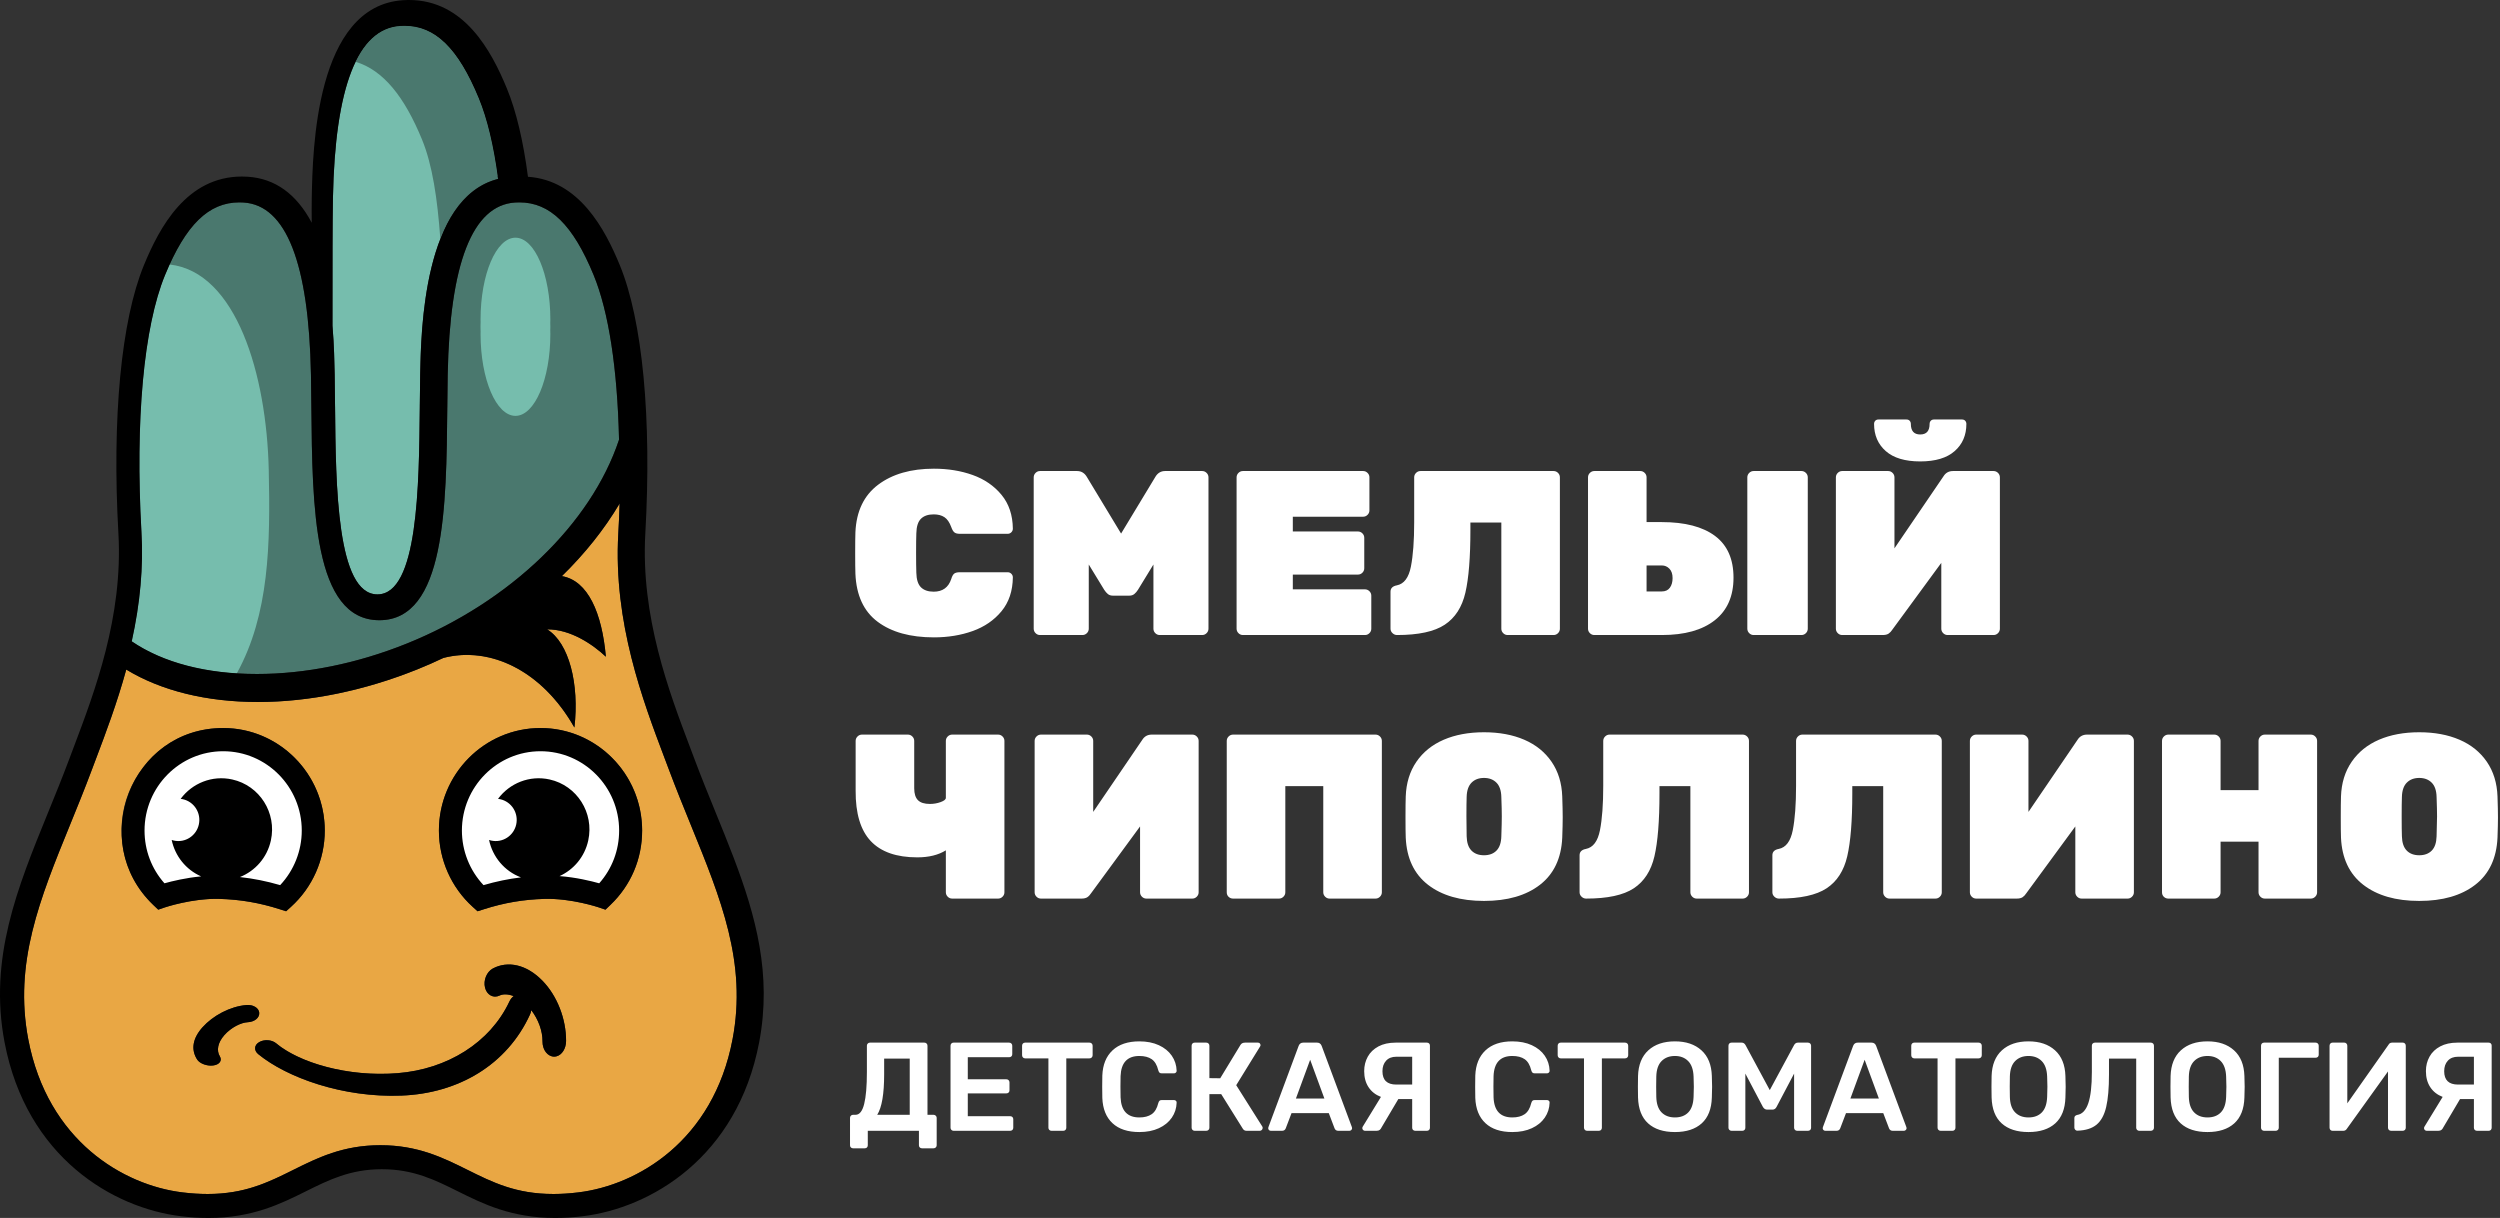 <svg width="156" height="76" viewBox="0 0 156 76" fill="none" xmlns="http://www.w3.org/2000/svg">
<rect x="0" y="0" width="156" height="76" fill="#333333" stroke="none"/>
<path d="M37.806 40.977L37.806 40.979C37.001 40.218 35.599 39.259 34.141 39.272C35.512 40.112 36.157 42.683 35.843 45.396L35.842 45.394L35.841 45.396C34.168 42.442 31.65 40.889 29.186 40.868C29.14 40.867 29.094 40.868 29.048 40.868L29.047 40.868C29.001 40.869 28.955 40.87 28.909 40.872H28.908C28.862 40.874 28.816 40.876 28.77 40.879L28.768 40.879C28.723 40.882 28.677 40.885 28.631 40.889C28.308 40.917 27.986 40.972 27.669 41.054C27.136 41.308 26.593 41.547 26.042 41.769C23.46 42.809 20.794 43.467 18.223 43.704L18.07 43.718L18.069 43.718L17.916 43.731L17.915 43.731L17.763 43.742L17.761 43.742L17.609 43.753H17.608L17.456 43.763L17.454 43.763C17.404 43.766 17.354 43.769 17.303 43.772L17.302 43.772L17.151 43.779H17.149L16.998 43.786L16.997 43.786L16.846 43.791H16.845L16.695 43.796L16.693 43.796L16.543 43.8L16.541 43.8L16.392 43.802L16.39 43.802L16.241 43.804L16.24 43.804L16.091 43.804L16.089 43.804C12.894 43.804 10.058 43.105 7.878 41.781C7.307 43.866 6.59 45.76 6.012 47.288L5.733 48.028C5.287 49.222 4.82 50.367 4.369 51.474C2.484 56.097 0.857 60.089 1.764 64.85C2.972 71.193 7.707 73.962 11.394 74.406C11.934 74.472 12.457 74.505 12.947 74.505L13.054 74.504L13.056 74.504L13.162 74.502L13.163 74.502C13.198 74.502 13.233 74.501 13.268 74.5L13.27 74.5L13.373 74.496L13.374 74.496L13.477 74.492L13.478 74.492L13.579 74.486H13.581L13.681 74.479L13.682 74.479L13.781 74.472L13.783 74.472L13.881 74.463C15.691 74.299 16.961 73.667 18.294 73.004C19.605 72.352 20.954 71.681 22.794 71.505C22.826 71.502 22.86 71.499 22.893 71.496L22.895 71.496L22.995 71.488L22.996 71.488L23.098 71.481L23.099 71.481L23.201 71.475L23.203 71.475L23.306 71.47L23.308 71.47L23.412 71.466L23.414 71.466C23.448 71.465 23.484 71.464 23.519 71.463L23.521 71.463C23.556 71.462 23.591 71.462 23.627 71.462H23.629L23.736 71.461L23.738 71.461C26.078 71.461 27.655 72.245 29.179 73.003C30.735 73.776 32.198 74.505 34.528 74.505H34.55H34.572L34.574 74.505L34.595 74.504L34.597 74.504L34.618 74.504L34.62 74.504L34.642 74.504L34.643 74.504L34.665 74.504L34.666 74.504L34.688 74.504H34.69L34.711 74.503H34.713L34.735 74.503L34.736 74.503L34.758 74.502L34.76 74.502L34.782 74.502H34.783L34.805 74.501H34.807L34.829 74.501L34.83 74.501L34.852 74.5L34.854 74.5L34.876 74.499H34.878L34.9 74.499L34.901 74.499L34.923 74.498L34.925 74.498L34.947 74.497L34.949 74.497L34.971 74.496L34.973 74.496L34.995 74.495L34.996 74.495L35.019 74.494L35.02 74.494L35.043 74.493L35.044 74.493L35.067 74.492L35.068 74.492L35.091 74.491L35.092 74.491L35.115 74.49H35.116L35.139 74.489L35.14 74.488L35.163 74.487L35.165 74.487L35.187 74.486L35.189 74.486L35.211 74.484H35.213L35.236 74.483L35.237 74.483L35.26 74.482H35.261L35.284 74.48L35.286 74.48L35.309 74.478L35.31 74.478L35.333 74.477L35.335 74.477L35.358 74.475L35.359 74.475L35.382 74.474L35.384 74.473L35.407 74.472H35.408L35.431 74.47L35.432 74.47L35.456 74.468L35.457 74.468L35.48 74.466L35.482 74.466L35.505 74.464H35.506L35.529 74.462L35.531 74.462L35.554 74.46L35.556 74.46L35.579 74.458L35.581 74.458L35.604 74.456L35.605 74.456L35.629 74.454H35.63L35.653 74.452C35.794 74.439 35.937 74.423 36.08 74.406C39.768 73.962 44.503 71.193 45.71 64.851C46.618 60.088 44.99 56.096 43.105 51.474C42.652 50.362 42.186 49.218 41.741 48.028L41.461 47.287C40.113 43.721 38.267 38.838 38.58 33.317C38.615 32.704 38.642 32.081 38.664 31.42C37.709 33.031 36.489 34.556 35.06 35.95C36.691 36.23 37.562 38.244 37.807 40.979L37.806 40.977ZM36.708 52.444C36.484 53.468 35.796 54.268 34.916 54.668L34.964 54.672L35.012 54.676L35.06 54.68L35.108 54.685L35.156 54.69L35.203 54.694L35.251 54.699L35.298 54.704L35.344 54.71L35.391 54.715L35.437 54.721L35.483 54.727L35.529 54.733L35.575 54.739L35.62 54.745L35.666 54.751L35.71 54.758L35.755 54.764L35.799 54.771L35.843 54.778L35.887 54.785L35.93 54.792L35.973 54.799L36.016 54.807L36.059 54.814L36.101 54.822L36.142 54.829L36.184 54.837L36.225 54.844L36.266 54.852L36.306 54.86L36.346 54.868L36.386 54.876L36.425 54.884L36.464 54.892L36.502 54.9L36.54 54.908L36.578 54.916L36.615 54.924L36.652 54.932L36.688 54.94L36.724 54.948L36.759 54.957L36.794 54.965L36.829 54.973L36.863 54.981L36.897 54.989L36.93 54.997L36.963 55.005L36.995 55.013L37.026 55.021L37.058 55.029L37.088 55.037L37.119 55.044L37.148 55.052L37.177 55.06L37.206 55.067L37.234 55.075L37.262 55.082L37.289 55.09L37.315 55.097L37.341 55.104L37.366 55.111L37.391 55.118C38.196 54.211 38.634 53.057 38.634 51.825C38.634 49.779 37.396 48.018 35.636 47.266C35.6 47.251 35.563 47.235 35.526 47.221C35.489 47.206 35.452 47.191 35.414 47.177C35.377 47.163 35.339 47.15 35.301 47.137C35.263 47.124 35.224 47.111 35.186 47.099C35.148 47.088 35.109 47.076 35.071 47.065C35.032 47.054 34.993 47.043 34.954 47.033C34.915 47.023 34.875 47.013 34.836 47.004C34.796 46.995 34.756 46.986 34.716 46.977C34.677 46.969 34.636 46.962 34.596 46.954C34.556 46.947 34.516 46.94 34.475 46.934C34.435 46.928 34.394 46.922 34.353 46.916C34.312 46.911 34.271 46.907 34.23 46.902C34.189 46.898 34.147 46.894 34.106 46.891C34.065 46.888 34.023 46.885 33.981 46.883C33.94 46.881 33.897 46.879 33.855 46.878C33.814 46.877 33.771 46.877 33.729 46.877C31.024 46.877 28.823 49.096 28.823 51.825C28.823 53.095 29.31 54.316 30.171 55.231C30.954 55.003 31.722 54.844 32.508 54.748L32.461 54.73L32.413 54.71C31.43 54.305 30.73 53.431 30.517 52.413L30.519 52.414L30.521 52.415L30.523 52.415L30.525 52.416L30.527 52.417L30.529 52.418L30.531 52.418L30.533 52.419L30.535 52.419L30.538 52.42L30.54 52.421L30.542 52.421L30.544 52.422L30.546 52.423L30.548 52.423L30.55 52.424L30.552 52.425L30.554 52.425L30.556 52.426L30.558 52.426L30.56 52.427L30.562 52.428L30.564 52.428L30.567 52.429L30.569 52.429L30.571 52.43L30.573 52.431L30.575 52.431L30.577 52.432L30.579 52.432L30.581 52.433L30.583 52.434L30.585 52.434L30.587 52.435L30.59 52.435L30.591 52.436L30.594 52.437L30.596 52.437L30.598 52.438L30.6 52.438L30.602 52.439L30.604 52.439L30.606 52.44L30.608 52.44L30.61 52.441L30.613 52.441L30.615 52.442L30.617 52.443L30.619 52.443L30.621 52.444L30.623 52.444L30.625 52.445L30.628 52.445L30.63 52.446L30.632 52.446L30.634 52.447L30.636 52.447L30.638 52.448L30.64 52.448L30.642 52.449L30.645 52.449L30.647 52.45L30.649 52.45L30.651 52.451L30.684 52.458L30.717 52.464L30.75 52.469L30.783 52.473L30.816 52.476L30.849 52.479L30.882 52.481L30.915 52.482L30.947 52.482C31.543 52.476 32.078 52.057 32.212 51.445C32.351 50.81 32.012 50.182 31.436 49.941L31.406 49.929L31.375 49.917L31.344 49.906L31.312 49.896L31.28 49.887L31.248 49.878L31.215 49.87L31.213 49.87L31.211 49.87L31.209 49.869L31.206 49.869L31.204 49.868L31.202 49.868L31.2 49.867L31.197 49.867L31.195 49.867L31.193 49.866L31.191 49.866L31.189 49.865L31.187 49.865L31.184 49.864L31.182 49.864L31.18 49.864L31.178 49.863L31.176 49.863L31.174 49.862L31.172 49.862L31.169 49.862L31.167 49.861L31.165 49.861L31.163 49.86L31.161 49.86L31.159 49.86L31.157 49.859L31.154 49.859L31.152 49.858L31.15 49.858L31.148 49.858L31.146 49.857L31.144 49.857L31.142 49.857L31.139 49.856L31.137 49.856L31.135 49.856L31.133 49.855L31.131 49.855L31.129 49.855L31.127 49.854L31.124 49.854L31.122 49.854L31.12 49.853L31.118 49.853L31.116 49.853L31.114 49.852L31.112 49.852L31.11 49.852L31.107 49.852L31.105 49.851L31.103 49.851L31.101 49.851L31.099 49.85L31.097 49.85L31.095 49.85L31.092 49.849L31.09 49.849L31.088 49.849L31.086 49.849L31.084 49.849L31.082 49.848L31.08 49.848L31.077 49.848C31.664 49.056 32.594 48.569 33.596 48.563C33.615 48.563 33.634 48.563 33.653 48.563L33.711 48.565L33.769 48.567C33.789 48.568 33.808 48.569 33.828 48.571L33.886 48.575C33.905 48.577 33.925 48.579 33.944 48.581C33.964 48.583 33.984 48.585 34.003 48.588L34.062 48.596L34.12 48.605C34.14 48.608 34.16 48.611 34.179 48.615L34.238 48.626C34.257 48.63 34.277 48.634 34.297 48.639C34.323 48.645 34.35 48.651 34.376 48.657C34.402 48.664 34.429 48.671 34.455 48.678C34.481 48.685 34.507 48.693 34.532 48.701C34.558 48.709 34.584 48.717 34.609 48.725C34.634 48.733 34.66 48.742 34.685 48.751C34.71 48.76 34.735 48.77 34.759 48.779C34.784 48.789 34.809 48.799 34.833 48.809C36.223 49.391 37.043 50.91 36.708 52.444ZM16.904 52.444C16.668 53.522 15.918 54.351 14.972 54.728L15.011 54.733L15.051 54.737L15.09 54.742L15.13 54.746L15.169 54.751L15.209 54.756L15.249 54.761L15.288 54.766L15.328 54.772L15.367 54.777L15.406 54.782L15.446 54.788L15.485 54.794L15.524 54.8L15.564 54.805L15.603 54.812L15.642 54.818L15.681 54.824L15.721 54.83L15.76 54.837L15.799 54.843L15.838 54.85L15.878 54.857L15.917 54.864L15.956 54.871L15.995 54.878L16.034 54.885L16.073 54.892L16.112 54.9L16.151 54.907L16.19 54.915L16.229 54.923L16.268 54.931L16.308 54.939L16.346 54.947L16.386 54.955L16.425 54.963L16.464 54.972L16.503 54.98L16.542 54.989L16.581 54.998L16.62 55.007L16.659 55.016L16.698 55.025L16.737 55.034L16.776 55.044L16.815 55.053L16.854 55.062L16.893 55.072L16.933 55.082L16.972 55.092L17.011 55.102L17.05 55.112L17.089 55.122L17.128 55.133L17.168 55.143L17.207 55.154L17.246 55.165L17.286 55.175L17.325 55.187L17.364 55.198L17.404 55.209L17.443 55.22L17.482 55.232C18.343 54.316 18.83 53.095 18.83 51.825C18.83 49.779 17.592 48.018 15.832 47.266C15.796 47.251 15.759 47.235 15.722 47.221C15.685 47.206 15.647 47.191 15.61 47.178C15.572 47.164 15.534 47.15 15.496 47.137C15.459 47.124 15.42 47.111 15.382 47.099C15.344 47.088 15.305 47.076 15.266 47.065C15.228 47.054 15.188 47.043 15.149 47.033C15.111 47.023 15.071 47.013 15.031 47.004C14.992 46.995 14.952 46.986 14.912 46.977C14.873 46.969 14.832 46.962 14.792 46.954C14.752 46.947 14.711 46.94 14.671 46.934C14.631 46.928 14.59 46.922 14.549 46.917C14.508 46.911 14.467 46.907 14.426 46.902C14.385 46.898 14.343 46.894 14.302 46.891C14.26 46.888 14.219 46.885 14.177 46.883C14.135 46.881 14.093 46.879 14.051 46.878C14.009 46.877 13.967 46.877 13.925 46.877C11.22 46.877 9.019 49.096 9.019 51.825C9.019 53.057 9.458 54.211 10.263 55.118C10.751 54.98 11.595 54.776 12.551 54.686C11.598 54.27 10.921 53.411 10.713 52.413L10.715 52.414L10.717 52.415L10.719 52.415L10.721 52.416L10.723 52.417L10.725 52.418L10.727 52.418L10.729 52.419L10.731 52.419L10.733 52.42L10.735 52.421L10.737 52.422L10.739 52.422L10.742 52.423L10.744 52.423L10.746 52.424L10.748 52.425L10.75 52.425L10.752 52.426L10.754 52.426L10.756 52.427L10.758 52.428L10.76 52.428L10.762 52.429L10.764 52.429L10.767 52.43L10.769 52.431L10.771 52.431L10.773 52.432L10.775 52.432L10.777 52.433L10.779 52.434L10.781 52.434L10.783 52.435L10.785 52.435L10.787 52.436L10.79 52.437L10.792 52.437L10.794 52.438L10.796 52.438L10.798 52.439L10.8 52.439L10.802 52.44L10.804 52.44L10.806 52.441L10.808 52.441L10.811 52.442L10.813 52.443L10.815 52.443L10.817 52.444L10.819 52.444L10.821 52.445L10.823 52.445L10.825 52.446L10.828 52.446L10.83 52.447L10.832 52.447L10.834 52.448L10.836 52.448L10.838 52.449L10.84 52.449L10.843 52.45L10.845 52.45L10.847 52.451L10.88 52.458L10.913 52.464L10.946 52.469L10.979 52.473L11.012 52.476L11.045 52.479L11.078 52.481L11.11 52.482L11.143 52.482C11.739 52.476 12.274 52.057 12.408 51.445C12.546 50.81 12.207 50.182 11.632 49.941L11.602 49.929L11.571 49.917L11.54 49.906L11.508 49.896L11.476 49.887L11.444 49.878L11.411 49.871L11.409 49.87L11.406 49.87L11.404 49.869L11.402 49.869L11.4 49.868L11.398 49.868L11.396 49.867L11.393 49.867L11.391 49.866L11.389 49.866L11.387 49.865L11.385 49.865L11.383 49.865L11.38 49.864L11.378 49.864L11.376 49.863L11.374 49.863L11.372 49.863L11.37 49.862L11.367 49.862L11.366 49.861L11.363 49.861L11.361 49.861L11.359 49.86L11.357 49.86L11.355 49.859L11.353 49.859L11.351 49.859L11.348 49.858L11.346 49.858L11.344 49.858L11.342 49.857L11.34 49.857L11.338 49.856L11.336 49.856L11.333 49.856L11.331 49.855L11.329 49.855L11.327 49.855L11.325 49.855L11.323 49.854L11.32 49.854L11.318 49.854L11.316 49.853L11.314 49.853L11.312 49.853L11.31 49.852L11.308 49.852L11.306 49.852L11.303 49.851L11.301 49.851L11.299 49.851L11.297 49.851L11.295 49.85L11.293 49.85L11.291 49.85L11.289 49.849L11.286 49.849L11.284 49.849L11.282 49.849L11.28 49.849L11.278 49.848L11.276 49.848L11.274 49.848C11.86 49.056 12.79 48.568 13.792 48.563C13.811 48.563 13.83 48.563 13.849 48.563L13.907 48.565L13.965 48.567C13.985 48.568 14.004 48.569 14.024 48.57L14.082 48.575C14.101 48.577 14.121 48.579 14.14 48.581C14.16 48.583 14.18 48.585 14.199 48.588L14.258 48.596L14.316 48.605C14.335 48.608 14.355 48.611 14.375 48.615L14.434 48.626C14.453 48.63 14.473 48.634 14.492 48.639C14.519 48.645 14.546 48.651 14.572 48.657C14.598 48.664 14.625 48.671 14.651 48.678C14.677 48.685 14.703 48.693 14.728 48.7C14.754 48.708 14.78 48.716 14.805 48.725C14.83 48.733 14.856 48.742 14.881 48.751C14.906 48.76 14.931 48.77 14.955 48.779C14.98 48.789 15.005 48.799 15.029 48.809C16.419 49.391 17.239 50.91 16.904 52.444ZM17.853 56.863L17.462 56.738L17.402 56.719L17.343 56.7L17.284 56.682L17.225 56.664L17.166 56.647L17.107 56.629L17.048 56.612L16.989 56.595L16.931 56.579L16.872 56.562L16.814 56.546L16.755 56.531L16.697 56.515L16.638 56.5L16.58 56.486L16.521 56.471L16.463 56.457L16.405 56.443L16.346 56.429L16.288 56.416L16.23 56.402L16.171 56.389L16.113 56.377L16.055 56.365L15.997 56.353L15.938 56.341L15.88 56.329L15.822 56.318L15.763 56.307L15.705 56.297L15.647 56.286L15.588 56.276L15.53 56.266L15.471 56.257L15.413 56.247L15.354 56.238L15.295 56.229L15.237 56.221L15.178 56.213L15.119 56.205L15.06 56.197L15.001 56.19L14.942 56.182L14.883 56.175L14.824 56.169L14.764 56.162L14.705 56.156L14.646 56.15L14.586 56.145L14.526 56.139L14.466 56.134L14.407 56.129L14.347 56.125L14.286 56.12L14.226 56.116L14.166 56.112L14.105 56.109L14.044 56.105L13.984 56.102L13.922 56.1L13.861 56.097L13.8 56.095L13.739 56.093L13.677 56.091L13.598 56.089L13.52 56.088C11.895 56.08 10.3 56.618 10.283 56.623L9.873 56.764L9.558 56.463L9.548 56.453C9.493 56.4 9.44 56.347 9.388 56.293L9.346 56.25C9.309 56.211 9.272 56.171 9.236 56.131C8.224 55.02 7.705 53.695 7.606 52.363C7.591 52.185 7.584 52.006 7.584 51.825C7.584 50.373 8.066 49.033 8.877 47.959C9.918 46.543 11.542 45.543 13.573 45.439L13.607 45.437C13.641 45.435 13.675 45.434 13.709 45.433C13.777 45.431 13.845 45.429 13.913 45.429L13.924 45.429C13.979 45.429 14.034 45.43 14.088 45.431C14.142 45.432 14.196 45.435 14.25 45.437C14.304 45.44 14.358 45.444 14.412 45.448C14.465 45.452 14.519 45.456 14.572 45.462C14.625 45.467 14.678 45.474 14.731 45.48C14.784 45.487 14.836 45.495 14.889 45.503C14.941 45.511 14.994 45.52 15.046 45.529C15.097 45.538 15.149 45.548 15.201 45.559C15.252 45.57 15.304 45.581 15.355 45.593C15.406 45.605 15.457 45.617 15.507 45.631C15.558 45.644 15.608 45.658 15.658 45.672C15.708 45.686 15.759 45.702 15.808 45.717C15.858 45.733 15.907 45.749 15.956 45.766C16.005 45.782 16.054 45.8 16.102 45.818C16.151 45.836 16.199 45.854 16.247 45.873C16.295 45.892 16.343 45.912 16.39 45.932C18.666 46.905 20.266 49.18 20.266 51.825C20.266 53.639 19.498 55.375 18.158 56.587L17.853 56.863ZM29.801 56.863L29.495 56.587C28.156 55.375 27.388 53.639 27.388 51.825C27.388 48.298 30.232 45.429 33.729 45.429C33.783 45.429 33.838 45.43 33.892 45.431C33.946 45.432 34.001 45.434 34.054 45.437C34.108 45.44 34.162 45.444 34.216 45.448C34.269 45.452 34.323 45.456 34.376 45.462C34.429 45.467 34.482 45.474 34.535 45.48C34.588 45.487 34.641 45.495 34.693 45.503C34.745 45.511 34.798 45.52 34.85 45.529C34.902 45.538 34.954 45.548 35.005 45.559C35.056 45.57 35.108 45.581 35.159 45.593C35.21 45.605 35.261 45.617 35.312 45.631C35.362 45.644 35.413 45.658 35.463 45.672C35.513 45.686 35.563 45.701 35.612 45.717C35.662 45.733 35.711 45.749 35.76 45.765C35.809 45.782 35.858 45.8 35.907 45.818C35.955 45.836 36.004 45.854 36.052 45.873C36.099 45.892 36.147 45.912 36.195 45.932C38.47 46.905 40.07 49.18 40.07 51.825C40.07 53.596 39.369 55.243 38.095 56.463L37.781 56.764L37.37 56.623L37.368 56.623L37.363 56.621L37.357 56.619L37.347 56.616L37.336 56.612L37.322 56.608L37.306 56.603L37.288 56.597L37.267 56.59L37.245 56.584L37.221 56.576L37.194 56.568L37.166 56.56L37.135 56.551L37.102 56.541L37.068 56.531L37.032 56.521L36.994 56.51L36.954 56.499L36.913 56.488L36.87 56.476L36.825 56.465L36.779 56.452L36.73 56.44L36.681 56.428L36.63 56.415L36.578 56.402L36.524 56.389L36.469 56.376L36.412 56.364L36.354 56.35L36.295 56.337L36.235 56.325L36.173 56.312L36.111 56.299L36.047 56.286L35.982 56.274L35.916 56.261L35.85 56.249L35.782 56.237L35.713 56.226L35.644 56.214L35.574 56.203L35.503 56.193L35.431 56.182L35.358 56.172L35.285 56.163L35.211 56.154L35.137 56.145L35.062 56.137L34.986 56.129L34.91 56.122L34.834 56.116L34.757 56.11L34.68 56.105L34.603 56.1L34.525 56.096L34.447 56.093L34.369 56.091L34.291 56.089L34.212 56.088C34.134 56.088 34.055 56.089 33.977 56.091C32.66 56.127 31.458 56.333 30.192 56.738L29.801 56.863ZM34.728 65.914C34.681 65.927 34.631 65.933 34.581 65.933L34.562 65.933L34.543 65.932L34.524 65.931L34.506 65.928L34.487 65.926L34.469 65.922L34.451 65.918L34.432 65.914L34.415 65.909L34.397 65.903L34.379 65.897L34.362 65.891C34.063 65.771 33.848 65.413 33.853 64.989C33.86 64.341 33.596 63.613 33.152 63.036C33.137 63.131 33.109 63.224 33.068 63.313C31.635 66.439 28.613 68.23 25.049 68.365C24.877 68.371 24.705 68.375 24.534 68.375C24.477 68.375 24.42 68.375 24.363 68.375C24.307 68.374 24.249 68.374 24.193 68.373C24.136 68.371 24.079 68.37 24.023 68.368C23.966 68.366 23.91 68.364 23.853 68.362C23.797 68.359 23.741 68.357 23.684 68.354C23.628 68.351 23.572 68.347 23.516 68.344C23.46 68.34 23.404 68.336 23.348 68.332C23.292 68.328 23.236 68.323 23.181 68.318C23.125 68.314 23.069 68.308 23.014 68.303C22.959 68.297 22.903 68.292 22.848 68.286C22.793 68.28 22.738 68.274 22.683 68.267C22.628 68.261 22.573 68.254 22.518 68.247C22.464 68.24 22.409 68.232 22.355 68.225C22.3 68.217 22.246 68.209 22.192 68.201C22.138 68.193 22.084 68.184 22.03 68.175C21.976 68.167 21.922 68.158 21.869 68.149C21.816 68.139 21.762 68.13 21.709 68.12C21.656 68.11 21.602 68.1 21.549 68.09C21.497 68.08 21.444 68.069 21.391 68.059C21.339 68.048 21.286 68.037 21.234 68.026C21.182 68.015 21.13 68.003 21.078 67.992C21.026 67.98 20.974 67.968 20.923 67.956C20.872 67.944 20.82 67.931 20.769 67.919C20.718 67.906 20.667 67.894 20.616 67.881C20.566 67.868 20.515 67.854 20.465 67.841C20.415 67.828 20.365 67.814 20.315 67.8C20.265 67.786 20.215 67.772 20.166 67.758C20.117 67.743 20.067 67.729 20.018 67.714C19.969 67.7 19.921 67.685 19.872 67.67C19.824 67.655 19.775 67.639 19.727 67.624C19.679 67.609 19.631 67.593 19.584 67.577C19.536 67.561 19.489 67.545 19.442 67.529C19.395 67.513 19.348 67.496 19.301 67.48C19.255 67.463 19.208 67.446 19.162 67.43C19.116 67.413 19.07 67.395 19.025 67.378C18.979 67.361 18.934 67.344 18.889 67.326C18.844 67.308 18.799 67.291 18.755 67.273C18.71 67.255 18.666 67.237 18.622 67.219C17.612 66.8 16.751 66.299 16.111 65.776C15.831 65.54 15.858 65.214 16.172 65.028C16.31 64.947 16.48 64.907 16.65 64.908L16.668 64.909L16.687 64.909L16.705 64.91L16.723 64.911L16.741 64.913L16.76 64.915L16.778 64.917L16.796 64.919L16.814 64.922L16.832 64.925L16.85 64.928L16.868 64.932L16.885 64.936L16.903 64.94L16.921 64.945L16.938 64.95L16.955 64.955L16.972 64.961L16.989 64.967L17.006 64.973L17.023 64.979L17.039 64.986C17.116 65.019 17.187 65.061 17.248 65.114C17.666 65.465 18.228 65.793 18.892 66.075C18.927 66.089 18.962 66.104 18.997 66.118C19.033 66.133 19.069 66.147 19.105 66.162C19.141 66.176 19.177 66.19 19.214 66.204C19.25 66.218 19.288 66.232 19.325 66.246C19.362 66.259 19.399 66.273 19.437 66.286C19.474 66.3 19.513 66.313 19.551 66.326C19.589 66.339 19.627 66.352 19.666 66.365L19.783 66.403C19.822 66.415 19.861 66.428 19.901 66.44C19.94 66.452 19.98 66.464 20.02 66.476C20.061 66.488 20.101 66.5 20.141 66.511C20.182 66.522 20.223 66.534 20.264 66.545C20.305 66.556 20.346 66.567 20.387 66.578C20.428 66.589 20.47 66.6 20.512 66.61C20.554 66.621 20.596 66.631 20.638 66.641L20.765 66.671C20.807 66.681 20.851 66.69 20.893 66.7C20.936 66.709 20.98 66.718 21.023 66.727C21.066 66.736 21.11 66.745 21.154 66.753C21.197 66.762 21.241 66.77 21.285 66.779C21.329 66.787 21.373 66.795 21.418 66.803L21.551 66.826C21.596 66.833 21.641 66.84 21.686 66.847C21.731 66.854 21.776 66.861 21.821 66.867C21.866 66.874 21.912 66.88 21.957 66.886C22.003 66.892 22.049 66.898 22.095 66.904C22.14 66.91 22.186 66.915 22.232 66.921C22.278 66.926 22.325 66.931 22.371 66.936C22.417 66.94 22.464 66.945 22.51 66.949C22.557 66.954 22.604 66.958 22.651 66.962C22.697 66.965 22.744 66.969 22.791 66.972C22.838 66.976 22.886 66.979 22.933 66.982C22.98 66.985 23.027 66.987 23.075 66.99C23.122 66.992 23.17 66.995 23.217 66.996C23.265 66.999 23.313 67 23.36 67.001C23.408 67.003 23.456 67.004 23.504 67.005C23.551 67.006 23.6 67.007 23.648 67.007C23.695 67.008 23.744 67.008 23.792 67.007C24.129 67.007 24.47 66.993 24.811 66.965C27.897 66.721 30.581 65.071 31.788 62.491C31.854 62.352 31.946 62.239 32.051 62.158L32.035 62.151L32.019 62.145L32.003 62.139L31.986 62.134L31.97 62.128L31.954 62.123L31.938 62.118L31.922 62.113L31.906 62.108L31.89 62.103L31.874 62.099L31.858 62.095L31.843 62.091L31.827 62.087L31.812 62.083L31.796 62.08L31.781 62.077L31.766 62.074L31.75 62.071L31.735 62.068L31.72 62.066L31.705 62.063L31.691 62.061L31.676 62.059L31.661 62.057L31.647 62.056L31.632 62.054L31.618 62.053L31.604 62.052L31.589 62.051L31.575 62.05L31.561 62.05L31.547 62.049L31.534 62.049C31.397 62.048 31.276 62.074 31.18 62.12C31.082 62.168 30.983 62.189 30.888 62.188L30.871 62.187L30.853 62.186L30.836 62.185L30.818 62.183L30.801 62.18L30.784 62.177L30.767 62.173L30.75 62.169L30.733 62.164L30.716 62.159L30.7 62.153L30.684 62.147L30.668 62.141C30.48 62.06 30.329 61.88 30.266 61.631C30.149 61.175 30.368 60.642 30.752 60.434C31.056 60.272 31.387 60.188 31.729 60.185C31.745 60.185 31.762 60.184 31.778 60.185L31.827 60.186L31.876 60.188L31.925 60.192L31.975 60.196L32.025 60.202L32.074 60.208L32.124 60.216C32.141 60.219 32.157 60.222 32.174 60.225L32.224 60.235L32.274 60.246L32.324 60.258L32.374 60.271L32.424 60.286L32.474 60.301L32.524 60.318L32.574 60.336L32.624 60.354L32.674 60.374C33.074 60.538 33.471 60.809 33.84 61.188C34.769 62.135 35.329 63.582 35.324 64.957C35.322 65.432 35.066 65.826 34.728 65.914ZM13.155 66.494L13.139 66.494L13.122 66.493L13.106 66.492L13.09 66.491L13.073 66.49L13.057 66.489L13.041 66.487L13.024 66.486L13.008 66.484L12.992 66.481L12.976 66.479L12.96 66.476L12.944 66.474L12.928 66.471L12.912 66.467L12.896 66.464L12.88 66.46L12.864 66.457L12.848 66.453L12.833 66.449L12.817 66.444L12.802 66.44L12.786 66.436L12.771 66.431L12.756 66.426L12.741 66.421L12.726 66.415L12.711 66.41L12.697 66.404L12.682 66.398L12.668 66.392C12.511 66.326 12.379 66.232 12.308 66.122C11.902 65.503 12.016 64.798 12.633 64.106C13.287 63.378 14.344 62.805 15.37 62.714C15.403 62.711 15.436 62.709 15.469 62.71L15.488 62.71L15.507 62.711L15.526 62.712L15.545 62.713L15.564 62.715L15.582 62.717L15.601 62.719L15.619 62.722L15.637 62.724L15.655 62.728L15.673 62.731L15.69 62.736L15.707 62.74L15.725 62.744L15.742 62.749L15.758 62.754L15.775 62.76L15.791 62.766L15.807 62.771L15.822 62.778C16.026 62.861 16.165 63.016 16.178 63.203C16.199 63.51 15.878 63.77 15.45 63.788C15.05 63.807 14.418 64.108 13.989 64.603C13.593 65.061 13.493 65.547 13.722 65.923C13.879 66.182 13.689 66.439 13.301 66.486C13.253 66.492 13.204 66.494 13.155 66.494Z" fill="#E9A744"/>
<path d="M31.055 10.974C29.334 11.441 28.24 12.923 27.544 14.742C26.328 17.704 26.253 21.629 26.22 23.35C26.207 23.988 26.201 24.658 26.195 25.347L26.195 25.384C26.149 30.324 26.086 37.09 23.551 37.09C21.016 37.09 20.953 30.324 20.908 25.384L20.907 25.353C20.901 24.662 20.895 23.99 20.883 23.35C20.869 22.633 20.849 21.55 20.746 20.322C20.748 20.06 20.748 19.42 20.747 18.594C20.747 16.729 20.745 13.911 20.775 12.364C20.907 5.407 22.321 1.792 24.977 1.621C25.066 1.615 25.153 1.612 25.24 1.612C27.158 1.612 28.59 3.011 29.881 6.147C30.388 7.38 30.783 9.002 31.055 10.974Z" fill="#76BDAD"/>
<path d="M8.221 40.02C10.179 41.353 12.88 42.057 16.036 42.057C19.068 42.057 22.299 41.401 25.382 40.158C31.806 37.57 36.882 32.694 38.628 27.435C38.527 23.002 37.98 19.441 37.043 17.164C35.752 14.027 34.323 12.628 32.407 12.628C32.319 12.628 32.23 12.631 32.139 12.637C29.483 12.808 28.069 16.423 27.937 23.381C27.925 24.013 27.919 24.678 27.913 25.361L27.912 25.399C27.855 31.634 27.789 38.702 23.671 38.702C19.553 38.702 19.487 31.634 19.429 25.4L19.429 25.367C19.422 24.682 19.416 24.015 19.404 23.381C19.272 16.423 17.859 12.808 15.202 12.637C15.114 12.631 15.026 12.628 14.939 12.628C13.021 12.628 11.59 14.027 10.299 17.163C8.969 20.395 8.432 26.241 8.827 33.203C8.951 35.383 8.752 37.614 8.221 40.02ZM22.187 3.856C23.921 4.376 25.238 6.04 26.336 8.712C26.981 10.28 27.296 12.401 27.476 14.909C28.186 13.097 29.306 11.615 31.08 11.164C30.806 9.107 30.402 7.419 29.879 6.147C28.588 3.011 27.157 1.612 25.238 1.612H25.222H25.22H25.21H25.207L25.202 1.612H25.199H25.198H25.195L25.19 1.612H25.187L25.185 1.612H25.183L25.181 1.612H25.179L25.177 1.612H25.175H25.173H25.171L25.169 1.612H25.166L25.165 1.613H25.163L25.161 1.613H25.158L25.157 1.613H25.154H25.153L25.15 1.613L25.149 1.613H25.146L25.145 1.613H25.142L25.14 1.613L25.138 1.613L25.136 1.613L25.134 1.613L25.132 1.613H25.13L25.128 1.613L25.126 1.613H25.124L25.122 1.613L25.12 1.614H25.117L25.116 1.614L25.113 1.614L25.112 1.614L25.109 1.614L25.108 1.614L25.105 1.614L25.104 1.614L25.101 1.614L25.099 1.614H25.097L25.095 1.614L25.093 1.614L25.091 1.614L25.089 1.615L25.087 1.615L25.084 1.615L25.083 1.615H25.081L25.079 1.615L25.076 1.615L25.075 1.615L25.072 1.615L25.071 1.615L25.068 1.615L25.067 1.616L25.064 1.616L25.062 1.616L25.06 1.616H25.058L25.056 1.616H25.054L25.052 1.616L25.05 1.616L25.047 1.616L25.046 1.617H25.043L25.042 1.617L25.039 1.617H25.038L25.035 1.617L25.034 1.617L25.031 1.617L25.029 1.617L25.027 1.618L25.025 1.618L25.023 1.618L25.021 1.618L25.018 1.618L25.017 1.618L25.014 1.618L25.013 1.618L25.01 1.618L25.009 1.618L25.006 1.619L25.004 1.619L25.002 1.619L25 1.619L24.997 1.619H24.996L24.994 1.619L24.992 1.619L24.989 1.62L24.988 1.62L24.985 1.62H24.984L24.981 1.62L24.979 1.62L24.977 1.62L24.975 1.62C24.934 1.623 24.894 1.627 24.854 1.631L24.852 1.631C23.737 1.75 22.848 2.495 22.187 3.856Z" fill="#4A786E"/>
<path d="M19.548 51.825C19.548 53.502 18.826 55.01 17.679 56.048C16.394 55.637 15.139 55.407 13.697 55.367C11.863 55.317 10.053 55.938 10.053 55.938C8.974 54.905 8.301 53.444 8.301 51.825C8.301 48.693 10.819 46.153 13.925 46.153C17.03 46.153 19.548 48.693 19.548 51.825Z" fill="white"/>
<path d="M28.105 51.825C28.105 53.502 28.827 55.01 29.975 56.048C31.259 55.637 32.515 55.407 33.957 55.367C35.791 55.317 37.601 55.938 37.601 55.938C38.68 54.905 39.352 53.444 39.352 51.825C39.352 48.693 36.835 46.153 33.729 46.153C30.623 46.153 28.105 48.693 28.105 51.825Z" fill="white"/>
<path d="M34.342 19.934C34.342 22.753 33.367 25.037 32.165 25.037C30.962 25.037 29.987 22.753 29.987 19.934C29.987 17.116 30.962 14.832 32.165 14.832C33.367 14.832 34.342 17.116 34.342 19.934Z" fill="#76BDAD"/>
<path d="M34.342 20.847C34.342 23.665 33.367 25.95 32.165 25.95C30.962 25.95 29.987 23.665 29.987 20.847C29.987 18.029 30.962 15.744 32.165 15.744C33.367 15.744 34.342 18.029 34.342 20.847Z" fill="#76BDAD"/>
<path d="M10.584 16.505C14.752 16.97 16.639 23.391 16.77 29.328C16.872 33.961 16.808 38.34 14.776 42.018C12.16 41.854 9.913 41.172 8.221 40.02C8.752 37.614 8.951 35.384 8.827 33.203C8.432 26.241 8.969 20.395 10.299 17.164C10.393 16.935 10.488 16.715 10.584 16.505Z" fill="#76BDAD"/>
<path d="M44.669 50.731C44.224 49.639 43.764 48.51 43.328 47.345L43.046 46.598C41.75 43.169 39.974 38.472 40.268 33.295C40.676 26.099 40.095 19.994 38.676 16.546C37.744 14.281 36.137 11.253 32.945 11.03C32.65 8.778 32.209 6.927 31.633 5.529C30.657 3.157 28.962 0.004 25.526 0H25.474H25.458C25.357 0.001 25.255 0.005 25.152 0.012C19.682 0.365 19.51 9.372 19.454 12.333C19.445 12.827 19.448 13.327 19.451 13.856L19.451 13.899C18.502 12.103 17.161 11.138 15.462 11.028C15.338 11.02 15.215 11.016 15.095 11.016C11.654 11.016 9.957 14.172 8.981 16.546C7.561 19.994 6.981 26.099 7.389 33.295C7.683 38.474 5.906 43.17 4.609 46.6L4.329 47.345C3.889 48.522 3.427 49.653 2.981 50.747C1.082 55.406 -0.712 59.806 0.285 65.041C1.655 72.237 7.072 75.384 11.295 75.893C11.885 75.964 12.462 76 13.01 76C15.748 76 17.525 75.115 19.093 74.335C20.516 73.628 21.86 72.959 23.828 72.959C25.797 72.959 27.141 73.628 28.564 74.336C30.132 75.116 31.909 76 34.647 76C35.196 76 35.773 75.964 36.362 75.893C40.584 75.384 46.002 72.237 47.372 65.041C47.574 63.978 47.662 62.949 47.657 61.945C47.635 58.007 46.188 54.457 44.669 50.731ZM20.747 18.594C20.747 16.729 20.745 13.911 20.775 12.364C20.907 5.406 22.321 1.792 24.977 1.62C25.066 1.615 25.153 1.612 25.24 1.612C27.159 1.612 28.59 3.011 29.881 6.147C30.404 7.419 30.808 9.107 31.081 11.164C26.429 12.345 26.272 20.621 26.22 23.35C26.208 23.988 26.201 24.658 26.195 25.347L26.195 25.384C26.149 30.324 26.087 37.09 23.551 37.09C21.016 37.09 20.953 30.324 20.908 25.384L20.907 25.353C20.901 24.662 20.895 23.99 20.883 23.35C20.869 22.633 20.849 21.55 20.746 20.322C20.748 20.059 20.748 19.42 20.747 18.594ZM8.827 33.203C8.432 26.241 8.969 20.395 10.299 17.163C11.59 14.027 13.021 12.628 14.939 12.628C15.026 12.628 15.114 12.631 15.202 12.637C17.859 12.808 19.272 16.423 19.404 23.381C19.416 24.015 19.423 24.682 19.429 25.367L19.429 25.399C19.487 31.634 19.553 38.701 23.671 38.701C27.789 38.701 27.855 31.634 27.912 25.399L27.913 25.361C27.919 24.678 27.925 24.013 27.937 23.381C28.069 16.423 29.483 12.808 32.139 12.637C32.23 12.631 32.319 12.628 32.407 12.628C34.323 12.628 35.752 14.027 37.043 17.164C37.98 19.441 38.527 23.002 38.628 27.435C36.882 32.694 31.806 37.57 25.382 40.158C22.299 41.4 19.068 42.057 16.036 42.057C12.88 42.057 10.179 41.353 8.221 40.02C8.752 37.614 8.951 35.384 8.827 33.203ZM45.712 64.851C44.504 71.194 39.769 73.962 36.082 74.406C35.541 74.472 35.018 74.505 34.527 74.505C32.198 74.505 30.734 73.777 29.179 73.003C27.654 72.245 26.078 71.461 23.738 71.461C21.397 71.461 19.82 72.245 18.295 73.004C16.744 73.776 15.279 74.505 12.947 74.505C12.457 74.505 11.934 74.472 11.394 74.406C7.706 73.962 2.971 71.194 1.764 64.851C0.857 60.089 2.484 56.098 4.368 51.474C4.82 50.367 5.287 49.222 5.733 48.029L6.012 47.288C6.59 45.76 7.307 43.865 7.878 41.781C10.059 43.105 12.895 43.804 16.091 43.804C19.296 43.804 22.737 43.101 26.042 41.769C26.593 41.547 27.136 41.308 27.669 41.054C30.57 40.304 33.822 41.829 35.843 45.396C36.157 42.683 35.512 40.112 34.141 39.272C35.599 39.258 37.002 40.218 37.807 40.979C37.562 38.244 36.691 36.23 35.06 35.95C36.49 34.555 37.71 33.029 38.665 31.417C38.644 32.079 38.617 32.703 38.581 33.317C38.269 38.839 40.115 43.721 41.463 47.287L41.742 48.028C42.188 49.218 42.653 50.362 43.107 51.474C44.992 56.096 46.619 60.088 45.712 64.851Z" fill="black"/>
<path d="M33.728 45.429C30.232 45.429 27.387 48.298 27.387 51.825C27.387 53.639 28.155 55.375 29.495 56.587L29.801 56.863L30.191 56.738C31.457 56.333 32.66 56.127 33.976 56.091C35.651 56.044 37.353 56.618 37.369 56.623L37.78 56.764L38.095 56.463C39.368 55.243 40.069 53.596 40.069 51.825C40.069 48.298 37.225 45.429 33.728 45.429ZM37.391 55.118C36.87 54.972 35.95 54.747 34.916 54.669C35.796 54.268 36.484 53.468 36.707 52.444C37.083 50.721 36.004 49.018 34.297 48.639C33.042 48.36 31.799 48.873 31.077 49.848C31.123 49.853 31.168 49.86 31.214 49.871C31.921 50.028 32.367 50.733 32.212 51.445C32.056 52.158 31.357 52.608 30.651 52.451C30.605 52.441 30.56 52.428 30.517 52.413C30.736 53.464 31.475 54.361 32.508 54.748C31.721 54.844 30.954 55.003 30.171 55.232C29.31 54.316 28.823 53.095 28.823 51.825C28.823 49.096 31.023 46.877 33.728 46.877C36.433 46.877 38.634 49.096 38.634 51.825C38.634 53.057 38.195 54.211 37.391 55.118Z" fill="black"/>
<path d="M30.751 60.435C30.367 60.643 30.149 61.175 30.266 61.631C30.383 62.087 30.788 62.31 31.179 62.12C31.386 62.02 31.7 62.02 32.051 62.158C31.945 62.24 31.853 62.352 31.788 62.491C30.581 65.071 27.896 66.721 24.811 66.966C21.689 67.219 18.657 66.297 17.247 65.114C16.969 64.873 16.486 64.843 16.172 65.028C15.858 65.214 15.831 65.54 16.111 65.777C17.892 67.233 21.379 68.505 25.048 68.365C28.612 68.23 31.634 66.439 33.068 63.313C33.109 63.224 33.137 63.13 33.152 63.035C33.596 63.613 33.86 64.341 33.853 64.989C33.847 65.511 34.173 65.932 34.58 65.934C34.631 65.933 34.68 65.927 34.727 65.914C35.065 65.826 35.321 65.432 35.323 64.957C35.329 63.582 34.769 62.135 33.84 61.188C32.854 60.177 31.678 59.938 30.751 60.435Z" fill="black"/>
<path d="M17.461 56.738L17.852 56.863L18.158 56.587C19.497 55.375 20.266 53.639 20.266 51.825C20.266 48.298 17.421 45.429 13.924 45.429C8.169 45.429 5.455 52.532 9.558 56.463L9.873 56.763L10.283 56.623C10.3 56.618 11.999 56.045 13.677 56.091C14.993 56.127 16.195 56.333 17.461 56.738ZM10.262 55.118C9.458 54.211 9.019 53.057 9.019 51.825C9.019 49.096 11.219 46.877 13.924 46.877C16.629 46.877 18.83 49.096 18.83 51.825C18.83 53.095 18.343 54.316 17.482 55.232C16.641 54.986 15.819 54.821 14.971 54.728C15.918 54.351 16.668 53.522 16.903 52.444C17.279 50.721 16.2 49.018 14.493 48.639C13.238 48.36 11.995 48.873 11.273 49.848C11.319 49.853 11.364 49.86 11.41 49.871C12.117 50.028 12.563 50.733 12.408 51.445C12.252 52.158 11.553 52.608 10.847 52.451C10.801 52.441 10.756 52.428 10.713 52.413C10.921 53.411 11.598 54.27 12.551 54.686C11.595 54.776 10.751 54.981 10.262 55.118Z" fill="black"/>
<path d="M16.177 63.203C16.156 62.897 15.795 62.677 15.37 62.714C14.344 62.805 13.287 63.378 12.633 64.106C12.016 64.798 11.902 65.503 12.308 66.123C12.448 66.335 12.807 66.49 13.154 66.494C13.203 66.494 13.252 66.492 13.3 66.486C13.689 66.439 13.878 66.182 13.722 65.923C13.493 65.547 13.592 65.061 13.989 64.603C14.418 64.108 15.05 63.807 15.449 63.788C15.877 63.77 16.198 63.51 16.177 63.203Z" fill="black"/>
<path d="M59.416 56.072H62.281C62.388 56.072 62.481 56.033 62.559 55.955C62.637 55.877 62.676 55.785 62.676 55.678V46.233C62.676 46.126 62.637 46.034 62.559 45.956C62.481 45.878 62.388 45.839 62.281 45.839H59.416C59.308 45.839 59.216 45.878 59.138 45.956C59.06 46.034 59.021 46.126 59.021 46.233V49.786C59.021 49.884 58.913 49.971 58.699 50.049C58.485 50.127 58.261 50.166 58.027 50.166C57.685 50.166 57.437 50.088 57.281 49.932C57.125 49.776 57.047 49.528 57.047 49.187V46.233C57.047 46.126 57.008 46.034 56.93 45.956C56.852 45.878 56.76 45.839 56.652 45.839H53.787C53.68 45.839 53.587 45.878 53.509 45.956C53.431 46.034 53.392 46.126 53.392 46.233V49.333C53.383 50.756 53.697 51.806 54.335 52.483C54.974 53.161 55.941 53.499 57.237 53.499C57.958 53.499 58.553 53.353 59.021 53.061V55.678C59.021 55.785 59.06 55.877 59.138 55.955C59.216 56.033 59.308 56.072 59.416 56.072ZM64.956 56.072H67.485C67.641 56.072 67.763 56.043 67.851 55.985C67.939 55.926 68.016 55.843 68.085 55.736L71.14 51.57V55.678C71.14 55.785 71.179 55.877 71.257 55.955C71.335 56.033 71.428 56.072 71.535 56.072H74.4C74.507 56.072 74.6 56.033 74.678 55.955C74.756 55.877 74.795 55.785 74.795 55.678V46.233C74.795 46.126 74.756 46.034 74.678 45.956C74.6 45.878 74.507 45.839 74.4 45.839H71.871C71.608 45.839 71.408 45.951 71.272 46.175L68.216 50.663V46.233C68.216 46.126 68.177 46.034 68.099 45.956C68.021 45.878 67.929 45.839 67.822 45.839H64.956C64.849 45.839 64.756 45.878 64.678 45.956C64.6 46.034 64.561 46.126 64.561 46.233V55.678C64.561 55.785 64.6 55.877 64.678 55.955C64.756 56.033 64.849 56.072 64.956 56.072ZM76.944 56.072H79.809C79.917 56.072 80.009 56.033 80.087 55.955C80.165 55.877 80.204 55.785 80.204 55.678V49.055H82.572V55.678C82.572 55.785 82.612 55.877 82.689 55.955C82.767 56.033 82.86 56.072 82.967 56.072H85.833C85.94 56.072 86.032 56.033 86.111 55.955C86.188 55.877 86.228 55.785 86.228 55.678V46.233C86.228 46.126 86.188 46.034 86.111 45.956C86.032 45.878 85.94 45.839 85.833 45.839H76.944C76.837 45.839 76.744 45.878 76.666 45.956C76.588 46.034 76.549 46.126 76.549 46.233V55.678C76.549 55.795 76.588 55.89 76.666 55.963C76.744 56.036 76.837 56.072 76.944 56.072ZM92.601 56.218C94.063 56.218 95.228 55.882 96.095 55.21C96.962 54.537 97.426 53.558 97.484 52.271C97.503 51.745 97.513 51.321 97.513 50.999C97.513 50.678 97.503 50.244 97.484 49.698C97.455 48.86 97.233 48.139 96.819 47.535C96.404 46.931 95.837 46.472 95.116 46.16C94.394 45.849 93.557 45.693 92.601 45.693C91.646 45.693 90.808 45.849 90.087 46.16C89.365 46.472 88.797 46.931 88.383 47.535C87.969 48.139 87.748 48.86 87.718 49.698C87.708 49.971 87.703 50.405 87.703 50.999C87.703 51.584 87.708 52.008 87.718 52.271C87.777 53.558 88.24 54.537 89.107 55.21C89.975 55.882 91.139 56.218 92.601 56.218ZM92.601 53.368C92.27 53.368 92.009 53.27 91.819 53.075C91.629 52.88 91.529 52.583 91.519 52.184C91.51 51.901 91.505 51.487 91.505 50.941C91.505 50.395 91.51 49.991 91.519 49.727C91.529 49.328 91.632 49.031 91.826 48.836C92.021 48.641 92.28 48.543 92.601 48.543C92.923 48.543 93.181 48.641 93.376 48.836C93.571 49.031 93.674 49.328 93.683 49.727C93.703 50.254 93.712 50.658 93.712 50.941C93.712 51.204 93.703 51.618 93.683 52.184C93.674 52.583 93.573 52.88 93.383 53.075C93.193 53.27 92.933 53.368 92.601 53.368ZM105.875 56.072H108.741C108.848 56.072 108.94 56.033 109.019 55.955C109.097 55.877 109.136 55.785 109.136 55.678V46.233C109.136 46.126 109.097 46.034 109.019 45.956C108.94 45.878 108.848 45.839 108.741 45.839H100.437C100.329 45.839 100.238 45.878 100.159 45.956C100.081 46.034 100.042 46.126 100.042 46.233V49.041C100.042 50.191 99.974 51.112 99.838 51.803C99.701 52.496 99.408 52.885 98.961 52.973C98.698 53.022 98.566 53.154 98.566 53.368V55.678C98.566 55.785 98.608 55.877 98.69 55.955C98.773 56.033 98.868 56.072 98.975 56.072C100.31 56.072 101.302 55.858 101.95 55.429C102.598 55 103.027 54.335 103.237 53.434C103.446 52.532 103.551 51.224 103.551 49.508V49.055H105.48V55.678C105.48 55.785 105.52 55.877 105.597 55.955C105.676 56.033 105.768 56.072 105.875 56.072ZM117.907 56.072H120.772C120.879 56.072 120.972 56.033 121.05 55.955C121.128 55.877 121.167 55.785 121.167 55.678V46.233C121.167 46.126 121.128 46.034 121.05 45.956C120.972 45.878 120.879 45.839 120.772 45.839H112.469C112.361 45.839 112.269 45.878 112.191 45.956C112.113 46.034 112.074 46.126 112.074 46.233V49.041C112.074 50.191 112.005 51.112 111.869 51.803C111.733 52.496 111.44 52.885 110.992 52.973C110.729 53.022 110.597 53.154 110.597 53.368V55.678C110.597 55.785 110.639 55.877 110.722 55.955C110.804 56.033 110.9 56.072 111.006 56.072C112.342 56.072 113.333 55.858 113.982 55.429C114.63 55 115.058 54.335 115.268 53.434C115.478 52.532 115.583 51.224 115.583 49.508V49.055H117.512V55.678C117.512 55.785 117.551 55.877 117.629 55.955C117.707 56.033 117.799 56.072 117.907 56.072ZM123.316 56.072H125.845C126.001 56.072 126.123 56.043 126.211 55.985C126.298 55.926 126.376 55.843 126.444 55.736L129.5 51.57V55.678C129.5 55.785 129.539 55.877 129.617 55.955C129.695 56.033 129.787 56.072 129.895 56.072H132.76C132.867 56.072 132.96 56.033 133.038 55.955C133.116 55.877 133.155 55.785 133.155 55.678V46.233C133.155 46.126 133.116 46.034 133.038 45.956C132.96 45.878 132.867 45.839 132.76 45.839H130.231C129.968 45.839 129.768 45.951 129.631 46.175L126.576 50.663V46.233C126.576 46.126 126.537 46.034 126.459 45.956C126.381 45.878 126.288 45.839 126.181 45.839H123.316C123.208 45.839 123.116 45.878 123.038 45.956C122.96 46.034 122.921 46.126 122.921 46.233V55.678C122.921 55.785 122.96 55.877 123.038 55.955C123.116 56.033 123.208 56.072 123.316 56.072ZM135.304 56.072H138.169C138.276 56.072 138.369 56.033 138.447 55.955C138.525 55.877 138.564 55.785 138.564 55.678V52.52H140.932V55.678C140.932 55.785 140.971 55.877 141.049 55.955C141.127 56.033 141.219 56.072 141.327 56.072H144.192C144.299 56.072 144.392 56.033 144.47 55.955C144.548 55.877 144.587 55.785 144.587 55.678V46.233C144.587 46.126 144.548 46.034 144.47 45.956C144.392 45.878 144.299 45.839 144.192 45.839H141.327C141.219 45.839 141.127 45.878 141.049 45.956C140.971 46.034 140.932 46.126 140.932 46.233V49.304H138.564V46.233C138.564 46.126 138.525 46.034 138.447 45.956C138.369 45.878 138.276 45.839 138.169 45.839H135.304C135.196 45.839 135.104 45.878 135.026 45.956C134.948 46.034 134.909 46.126 134.909 46.233V55.678C134.909 55.795 134.948 55.89 135.026 55.963C135.104 56.036 135.196 56.072 135.304 56.072ZM150.961 56.218C152.423 56.218 153.587 55.882 154.455 55.21C155.323 54.537 155.785 53.558 155.844 52.271C155.863 51.745 155.873 51.321 155.873 50.999C155.873 50.678 155.863 50.244 155.844 49.698C155.815 48.86 155.592 48.139 155.179 47.535C154.764 46.931 154.197 46.472 153.475 46.16C152.754 45.849 151.916 45.693 150.961 45.693C150.006 45.693 149.168 45.849 148.446 46.16C147.725 46.472 147.158 46.931 146.744 47.535C146.329 48.139 146.107 48.86 146.078 49.698C146.068 49.971 146.064 50.405 146.064 50.999C146.064 51.584 146.068 52.008 146.078 52.271C146.136 53.558 146.599 54.537 147.467 55.21C148.335 55.882 149.499 56.218 150.961 56.218ZM150.961 53.368C150.629 53.368 150.369 53.27 150.179 53.075C149.989 52.88 149.889 52.583 149.879 52.184C149.869 51.901 149.864 51.487 149.864 50.941C149.864 50.395 149.869 49.991 149.879 49.727C149.889 49.328 149.991 49.031 150.186 48.836C150.381 48.641 150.639 48.543 150.961 48.543C151.282 48.543 151.541 48.641 151.736 48.836C151.931 49.031 152.033 49.328 152.043 49.727C152.062 50.254 152.072 50.658 152.072 50.941C152.072 51.204 152.062 51.618 152.043 52.184C152.033 52.583 151.933 52.88 151.743 53.075C151.553 53.27 151.292 53.368 150.961 53.368Z" fill="white"/>
<path d="M58.275 39.772C59.153 39.772 59.959 39.64 60.695 39.377C61.431 39.114 62.03 38.702 62.493 38.142C62.956 37.581 63.192 36.877 63.202 36.029C63.202 35.941 63.17 35.866 63.107 35.803C63.044 35.739 62.968 35.708 62.88 35.708H59.898C59.732 35.708 59.613 35.737 59.54 35.795C59.467 35.854 59.406 35.966 59.357 36.132C59.182 36.658 58.816 36.921 58.261 36.921C57.919 36.921 57.656 36.831 57.471 36.651C57.286 36.47 57.188 36.166 57.179 35.737C57.169 35.454 57.164 35.04 57.164 34.494C57.164 33.949 57.169 33.544 57.179 33.281C57.188 32.852 57.286 32.547 57.471 32.367C57.656 32.187 57.919 32.097 58.261 32.097C58.533 32.097 58.758 32.155 58.933 32.272C59.109 32.389 59.25 32.594 59.357 32.886C59.416 33.052 59.481 33.164 59.555 33.222C59.628 33.281 59.742 33.31 59.898 33.31H62.88C62.968 33.31 63.044 33.278 63.107 33.215C63.17 33.152 63.202 33.076 63.202 32.988C63.192 32.14 62.956 31.436 62.493 30.876C62.03 30.316 61.431 29.904 60.695 29.64C59.959 29.377 59.153 29.246 58.275 29.246C56.843 29.246 55.683 29.58 54.796 30.247C53.909 30.915 53.436 31.902 53.378 33.208C53.368 33.481 53.363 33.919 53.363 34.523C53.363 35.118 53.368 35.547 53.378 35.81C53.436 37.155 53.899 38.151 54.767 38.8C55.634 39.448 56.804 39.772 58.275 39.772ZM64.898 39.626H67.544C67.651 39.626 67.743 39.587 67.822 39.509C67.9 39.431 67.939 39.338 67.939 39.231V35.225L68.903 36.804C68.972 36.911 69.047 36.999 69.13 37.067C69.213 37.135 69.318 37.169 69.444 37.169H70.468C70.594 37.169 70.699 37.135 70.782 37.067C70.865 36.999 70.94 36.911 71.009 36.804L71.974 35.225V39.231C71.974 39.338 72.012 39.431 72.09 39.509C72.168 39.587 72.261 39.626 72.368 39.626H75.014C75.121 39.626 75.214 39.587 75.292 39.509C75.37 39.431 75.409 39.338 75.409 39.231V29.787C75.409 29.68 75.37 29.587 75.292 29.509C75.214 29.431 75.121 29.392 75.014 29.392H72.704C72.431 29.392 72.222 29.524 72.076 29.787L69.956 33.295L67.836 29.787C67.69 29.524 67.48 29.392 67.208 29.392H64.898C64.79 29.392 64.698 29.431 64.62 29.509C64.542 29.587 64.503 29.68 64.503 29.787V39.231C64.503 39.338 64.542 39.431 64.62 39.509C64.698 39.587 64.79 39.626 64.898 39.626ZM77.558 39.626H85.175C85.282 39.626 85.374 39.587 85.452 39.509C85.531 39.431 85.569 39.338 85.569 39.231V37.169C85.569 37.062 85.531 36.97 85.452 36.892C85.374 36.814 85.282 36.775 85.175 36.775H80.672V35.854H84.736C84.843 35.854 84.936 35.815 85.014 35.737C85.091 35.659 85.13 35.566 85.13 35.459V33.559C85.13 33.451 85.091 33.359 85.014 33.281C84.936 33.203 84.843 33.164 84.736 33.164H80.672V32.243H85.058C85.165 32.243 85.257 32.204 85.335 32.126C85.414 32.048 85.452 31.955 85.452 31.848V29.787C85.452 29.68 85.414 29.587 85.335 29.509C85.257 29.431 85.165 29.392 85.058 29.392H77.558C77.451 29.392 77.358 29.431 77.28 29.509C77.202 29.587 77.163 29.68 77.163 29.787V39.231C77.163 39.338 77.202 39.431 77.28 39.509C77.358 39.587 77.451 39.626 77.558 39.626ZM94.078 39.626H96.943C97.05 39.626 97.143 39.587 97.221 39.509C97.299 39.431 97.337 39.338 97.337 39.231V29.787C97.337 29.68 97.299 29.587 97.221 29.509C97.143 29.431 97.05 29.392 96.943 29.392H88.64C88.532 29.392 88.439 29.431 88.362 29.509C88.283 29.587 88.245 29.68 88.245 29.787V32.594C88.245 33.744 88.176 34.665 88.04 35.357C87.903 36.049 87.611 36.438 87.162 36.526C86.899 36.575 86.768 36.707 86.768 36.921V39.231C86.768 39.338 86.809 39.431 86.893 39.509C86.975 39.587 87.07 39.626 87.177 39.626C88.513 39.626 89.504 39.411 90.152 38.982C90.8 38.553 91.229 37.888 91.439 36.987C91.649 36.085 91.753 34.777 91.753 33.062V32.608H93.683V39.231C93.683 39.338 93.721 39.431 93.8 39.509C93.877 39.587 93.97 39.626 94.078 39.626ZM99.487 39.626H103.697C105.12 39.626 106.221 39.319 107.001 38.705C107.781 38.091 108.171 37.204 108.171 36.044C108.171 34.884 107.786 34.017 107.016 33.441C106.246 32.867 105.139 32.579 103.697 32.579H102.746V29.787C102.746 29.68 102.708 29.587 102.63 29.509C102.552 29.431 102.459 29.392 102.352 29.392H99.487C99.379 29.392 99.287 29.431 99.209 29.509C99.13 29.587 99.092 29.68 99.092 29.787V39.231C99.092 39.338 99.13 39.431 99.209 39.509C99.287 39.587 99.379 39.626 99.487 39.626ZM109.427 39.626H112.41C112.517 39.626 112.61 39.587 112.688 39.509C112.766 39.431 112.805 39.338 112.805 39.231V29.787C112.805 29.68 112.766 29.587 112.688 29.509C112.61 29.431 112.517 29.392 112.41 29.392H109.427C109.321 29.392 109.228 29.431 109.15 29.509C109.072 29.587 109.033 29.68 109.033 29.787V39.231C109.033 39.338 109.072 39.431 109.15 39.509C109.228 39.587 109.321 39.626 109.427 39.626ZM102.746 36.906V35.284H103.697C103.882 35.284 104.041 35.352 104.172 35.488C104.304 35.625 104.369 35.82 104.369 36.073C104.369 36.317 104.313 36.517 104.201 36.672C104.089 36.828 103.921 36.906 103.697 36.906H102.746ZM114.953 39.626H117.483C117.639 39.626 117.761 39.596 117.849 39.538C117.936 39.479 118.014 39.397 118.083 39.289L121.137 35.123V39.231C121.137 39.338 121.177 39.431 121.254 39.509C121.333 39.587 121.426 39.626 121.532 39.626H124.398C124.505 39.626 124.597 39.587 124.676 39.509C124.753 39.431 124.793 39.338 124.793 39.231V29.787C124.793 29.68 124.753 29.587 124.676 29.509C124.597 29.431 124.505 29.392 124.398 29.392H121.869C121.606 29.392 121.405 29.504 121.269 29.728L118.214 34.216V29.787C118.214 29.68 118.174 29.587 118.097 29.509C118.019 29.431 117.926 29.392 117.819 29.392H114.953C114.846 29.392 114.754 29.431 114.676 29.509C114.598 29.587 114.559 29.68 114.559 29.787V39.231C114.559 39.338 114.598 39.431 114.676 39.509C114.754 39.587 114.846 39.626 114.953 39.626ZM119.822 28.793C120.767 28.793 121.484 28.578 121.971 28.149C122.459 27.721 122.702 27.155 122.702 26.453C122.702 26.376 122.677 26.31 122.629 26.256C122.58 26.203 122.512 26.176 122.424 26.176H120.685C120.597 26.176 120.529 26.203 120.48 26.256C120.431 26.31 120.407 26.376 120.407 26.453C120.407 26.892 120.212 27.111 119.822 27.111C119.432 27.111 119.237 26.892 119.237 26.453C119.237 26.376 119.212 26.31 119.164 26.256C119.116 26.203 119.047 26.176 118.959 26.176H117.22C117.132 26.176 117.064 26.203 117.015 26.256C116.966 26.31 116.942 26.376 116.942 26.453C116.942 27.155 117.186 27.721 117.673 28.149C118.16 28.578 118.877 28.793 119.822 28.793Z" fill="white"/>
<path d="M53.23 71.654H53.961C54.019 71.654 54.064 71.637 54.098 71.603C54.132 71.569 54.15 71.523 54.15 71.466V70.562H57.341V71.466C57.341 71.523 57.359 71.569 57.396 71.603C57.432 71.637 57.477 71.654 57.529 71.654H58.252C58.31 71.654 58.357 71.636 58.394 71.599C58.431 71.562 58.449 71.518 58.449 71.466V69.752C58.449 69.7 58.429 69.655 58.39 69.618C58.351 69.582 58.305 69.563 58.252 69.563H57.875V65.256C57.875 65.198 57.857 65.151 57.82 65.115C57.783 65.078 57.736 65.06 57.679 65.06H54.283C54.231 65.06 54.186 65.078 54.15 65.115C54.113 65.151 54.094 65.196 54.094 65.248V66.891C54.094 67.771 54.038 68.437 53.925 68.887C53.813 69.338 53.633 69.563 53.387 69.563H53.23C53.177 69.563 53.133 69.582 53.096 69.618C53.06 69.655 53.041 69.7 53.041 69.752V71.466C53.041 71.523 53.06 71.569 53.096 71.603C53.133 71.637 53.177 71.654 53.23 71.654ZM54.739 69.563C55.027 69.108 55.171 68.264 55.171 67.032V66.058H56.767V69.563H54.739ZM59.502 70.562H63.031C63.089 70.562 63.136 70.545 63.173 70.51C63.209 70.477 63.228 70.431 63.228 70.373V69.838C63.228 69.781 63.209 69.735 63.173 69.701C63.136 69.667 63.089 69.65 63.031 69.65H60.39V68.227H62.795C62.853 68.227 62.9 68.21 62.937 68.176C62.974 68.142 62.992 68.096 62.992 68.038V67.543C62.992 67.486 62.974 67.439 62.937 67.402C62.9 67.365 62.853 67.347 62.795 67.347H60.39V65.971H62.968C63.026 65.971 63.073 65.954 63.11 65.92C63.147 65.886 63.165 65.84 63.165 65.783V65.256C63.165 65.198 63.147 65.151 63.11 65.115C63.073 65.078 63.026 65.06 62.968 65.06H59.502C59.444 65.06 59.398 65.078 59.365 65.115C59.33 65.151 59.313 65.198 59.313 65.256V70.373C59.313 70.425 59.332 70.47 59.368 70.507C59.405 70.543 59.45 70.562 59.502 70.562ZM65.609 70.562H66.348C66.406 70.562 66.451 70.543 66.486 70.507C66.52 70.47 66.537 70.425 66.537 70.373V66.042H67.983C68.041 66.042 68.088 66.024 68.124 65.987C68.161 65.95 68.18 65.903 68.18 65.846V65.256C68.18 65.198 68.161 65.151 68.124 65.115C68.088 65.078 68.041 65.06 67.983 65.06H63.967C63.909 65.06 63.863 65.078 63.829 65.115C63.795 65.151 63.778 65.198 63.778 65.256V65.846C63.778 65.903 63.796 65.95 63.833 65.987C63.87 66.024 63.914 66.042 63.967 66.042H65.421V70.373C65.421 70.425 65.439 70.47 65.476 70.507C65.512 70.543 65.557 70.562 65.609 70.562ZM71.096 70.64C71.562 70.64 71.968 70.56 72.314 70.4C72.66 70.241 72.928 70.022 73.12 69.744C73.311 69.466 73.412 69.155 73.422 68.809C73.427 68.762 73.413 68.722 73.379 68.691C73.345 68.659 73.304 68.644 73.257 68.644H72.495C72.432 68.644 72.385 68.658 72.353 68.687C72.322 68.716 72.295 68.767 72.275 68.84C72.196 69.165 72.058 69.394 71.862 69.528C71.665 69.662 71.41 69.728 71.096 69.728C70.346 69.728 69.956 69.309 69.924 68.471C69.919 68.319 69.916 68.096 69.916 67.803C69.916 67.509 69.919 67.292 69.924 67.15C69.956 66.312 70.346 65.893 71.096 65.893C71.415 65.893 71.672 65.96 71.866 66.093C72.06 66.227 72.196 66.456 72.275 66.781C72.295 66.854 72.322 66.905 72.353 66.934C72.385 66.963 72.432 66.977 72.495 66.977H73.257C73.299 66.977 73.337 66.963 73.371 66.934C73.405 66.905 73.422 66.87 73.422 66.828V66.812C73.412 66.466 73.311 66.155 73.12 65.877C72.928 65.599 72.66 65.381 72.314 65.221C71.968 65.061 71.562 64.981 71.096 64.981C70.377 64.981 69.82 65.168 69.421 65.543C69.023 65.918 68.811 66.44 68.785 67.111C68.779 67.258 68.777 67.494 68.777 67.818C68.777 68.138 68.779 68.369 68.785 68.51C68.811 69.191 69.022 69.717 69.417 70.086C69.813 70.456 70.372 70.64 71.096 70.64ZM78.767 70.294L77.14 67.716L78.618 65.319C78.644 65.282 78.657 65.251 78.657 65.225C78.657 65.177 78.642 65.138 78.614 65.107C78.585 65.075 78.544 65.06 78.492 65.06H77.69C77.559 65.06 77.465 65.107 77.407 65.201L76.142 67.284L75.466 67.276V65.256C75.466 65.198 75.447 65.151 75.411 65.115C75.374 65.078 75.327 65.06 75.269 65.06H74.546C74.488 65.06 74.442 65.078 74.408 65.115C74.374 65.151 74.357 65.198 74.357 65.256V70.373C74.357 70.425 74.376 70.47 74.412 70.507C74.449 70.543 74.494 70.562 74.546 70.562H75.269C75.327 70.562 75.374 70.543 75.411 70.507C75.447 70.47 75.466 70.425 75.466 70.373V68.274H76.204L77.549 70.428C77.601 70.517 77.68 70.562 77.784 70.562H78.61C78.662 70.562 78.705 70.543 78.739 70.507C78.773 70.47 78.79 70.428 78.79 70.381C78.79 70.344 78.783 70.315 78.767 70.294ZM79.301 70.562H80.001C80.111 70.562 80.187 70.512 80.229 70.412L80.591 69.461H82.917L83.278 70.412C83.321 70.512 83.397 70.562 83.506 70.562H84.206C84.248 70.562 84.286 70.546 84.32 70.514C84.354 70.483 84.371 70.444 84.371 70.397L84.355 70.326L82.469 65.256C82.416 65.125 82.322 65.06 82.186 65.06H81.322C81.185 65.06 81.091 65.125 81.038 65.256L79.152 70.326L79.136 70.397C79.136 70.444 79.152 70.483 79.183 70.514C79.215 70.546 79.254 70.562 79.301 70.562ZM81.754 66.129L82.642 68.549H80.865L81.754 66.129ZM89.04 65.06H87.091C86.671 65.06 86.314 65.138 86.017 65.295C85.722 65.453 85.499 65.666 85.349 65.936C85.201 66.206 85.125 66.506 85.125 66.836C85.125 67.234 85.217 67.571 85.401 67.846C85.584 68.121 85.841 68.321 86.171 68.447L85.031 70.31C85.015 70.341 85.008 70.37 85.008 70.397C85.008 70.444 85.024 70.483 85.059 70.514C85.093 70.546 85.13 70.562 85.173 70.562H85.895C85.98 70.562 86.045 70.543 86.093 70.507C86.139 70.47 86.178 70.418 86.21 70.349L87.256 68.581H88.12V70.373C88.12 70.431 88.138 70.477 88.175 70.51C88.212 70.545 88.259 70.562 88.316 70.562H89.04C89.097 70.562 89.143 70.543 89.177 70.507C89.212 70.47 89.228 70.425 89.228 70.373V65.248C89.228 65.191 89.212 65.145 89.177 65.111C89.143 65.077 89.097 65.06 89.04 65.06ZM88.12 67.677H87.13C86.553 67.677 86.265 67.399 86.265 66.844C86.265 66.571 86.341 66.353 86.493 66.188C86.645 66.022 86.857 65.94 87.13 65.94H88.12V67.677ZM94.368 70.64C94.835 70.64 95.241 70.56 95.587 70.4C95.933 70.241 96.202 70.022 96.393 69.744C96.584 69.466 96.685 69.155 96.695 68.809C96.701 68.762 96.686 68.722 96.653 68.691C96.618 68.659 96.577 68.644 96.531 68.644H95.768C95.705 68.644 95.658 68.658 95.626 68.687C95.595 68.716 95.569 68.767 95.548 68.84C95.469 69.165 95.331 69.394 95.135 69.528C94.939 69.662 94.683 69.728 94.368 69.728C93.619 69.728 93.229 69.309 93.198 68.471C93.193 68.319 93.19 68.096 93.19 67.803C93.19 67.509 93.193 67.292 93.198 67.15C93.229 66.312 93.619 65.893 94.368 65.893C94.688 65.893 94.946 65.96 95.139 66.093C95.333 66.227 95.469 66.456 95.548 66.781C95.569 66.854 95.595 66.905 95.626 66.934C95.658 66.963 95.705 66.977 95.768 66.977H96.531C96.572 66.977 96.61 66.963 96.644 66.934C96.678 66.905 96.695 66.87 96.695 66.828V66.812C96.685 66.466 96.584 66.155 96.393 65.877C96.202 65.599 95.933 65.381 95.587 65.221C95.241 65.061 94.835 64.981 94.368 64.981C93.651 64.981 93.092 65.168 92.695 65.543C92.297 65.918 92.084 66.44 92.058 67.111C92.053 67.258 92.05 67.494 92.05 67.818C92.05 68.138 92.053 68.369 92.058 68.51C92.084 69.191 92.295 69.717 92.691 70.086C93.087 70.456 93.646 70.64 94.368 70.64ZM99.03 70.562H99.768C99.826 70.562 99.872 70.543 99.906 70.507C99.94 70.47 99.957 70.425 99.957 70.373V66.042H101.404C101.461 66.042 101.509 66.024 101.545 65.987C101.581 65.95 101.6 65.903 101.6 65.846V65.256C101.6 65.198 101.581 65.151 101.545 65.115C101.509 65.078 101.461 65.06 101.404 65.06H97.387C97.329 65.06 97.284 65.078 97.25 65.115C97.215 65.151 97.199 65.198 97.199 65.256V65.846C97.199 65.903 97.217 65.95 97.254 65.987C97.29 66.024 97.335 66.042 97.387 66.042H98.841V70.373C98.841 70.425 98.86 70.47 98.897 70.507C98.933 70.543 98.978 70.562 99.03 70.562ZM104.516 70.64C105.228 70.64 105.785 70.459 106.186 70.098C106.587 69.736 106.798 69.199 106.819 68.487C106.829 68.183 106.835 67.96 106.835 67.818C106.835 67.672 106.829 67.446 106.819 67.142C106.798 66.446 106.582 65.911 106.17 65.539C105.759 65.167 105.207 64.981 104.516 64.981C103.82 64.981 103.267 65.167 102.857 65.539C102.449 65.911 102.234 66.446 102.213 67.142C102.208 67.294 102.205 67.52 102.205 67.818C102.205 68.112 102.208 68.335 102.213 68.487C102.234 69.199 102.443 69.736 102.842 70.098C103.24 70.459 103.798 70.64 104.516 70.64ZM104.516 69.728C104.165 69.728 103.886 69.622 103.679 69.41C103.472 69.198 103.364 68.877 103.353 68.447C103.348 68.29 103.345 68.078 103.345 67.811C103.345 67.538 103.348 67.326 103.353 67.174C103.364 66.744 103.473 66.423 103.683 66.211C103.892 65.999 104.17 65.893 104.516 65.893C104.857 65.893 105.131 65.999 105.341 66.211C105.551 66.423 105.663 66.744 105.679 67.174C105.69 67.478 105.695 67.69 105.695 67.811C105.695 67.921 105.69 68.133 105.679 68.447C105.663 68.882 105.553 69.204 105.349 69.414C105.145 69.624 104.867 69.728 104.516 69.728ZM108.045 70.562H108.721C108.778 70.562 108.824 70.543 108.859 70.507C108.893 70.47 108.91 70.425 108.91 70.373V66.993L110.003 69.068C110.07 69.183 110.16 69.241 110.27 69.241H110.6C110.715 69.241 110.801 69.183 110.859 69.068L111.952 66.993V70.373C111.952 70.425 111.97 70.47 112.007 70.507C112.043 70.543 112.088 70.562 112.141 70.562H112.816C112.874 70.562 112.921 70.545 112.957 70.51C112.994 70.477 113.012 70.431 113.012 70.373V65.256C113.012 65.198 112.994 65.151 112.957 65.115C112.921 65.078 112.874 65.06 112.816 65.06H112.187C112.088 65.06 112.009 65.109 111.952 65.209L110.434 68.023L108.918 65.209C108.86 65.109 108.781 65.06 108.682 65.06H108.045C107.988 65.06 107.942 65.078 107.907 65.115C107.873 65.151 107.856 65.198 107.856 65.256V70.373C107.856 70.425 107.875 70.47 107.912 70.507C107.948 70.543 107.993 70.562 108.045 70.562ZM113.901 70.562H114.6C114.71 70.562 114.786 70.512 114.828 70.412L115.19 69.461H117.516L117.878 70.412C117.92 70.512 117.996 70.562 118.106 70.562H118.806C118.847 70.562 118.885 70.546 118.919 70.514C118.953 70.483 118.971 70.444 118.971 70.397L118.955 70.326L117.069 65.256C117.016 65.125 116.922 65.06 116.786 65.06H115.921C115.784 65.06 115.691 65.125 115.638 65.256L113.752 70.326L113.736 70.397C113.736 70.444 113.752 70.483 113.783 70.514C113.814 70.546 113.853 70.562 113.901 70.562ZM116.353 66.129L117.242 68.549H115.465L116.353 66.129ZM121.093 70.562H121.831C121.889 70.562 121.935 70.543 121.969 70.507C122.003 70.47 122.02 70.425 122.02 70.373V66.042H123.466C123.524 66.042 123.571 66.024 123.608 65.987C123.644 65.95 123.663 65.903 123.663 65.846V65.256C123.663 65.198 123.644 65.151 123.608 65.115C123.571 65.078 123.524 65.06 123.466 65.06H119.45C119.392 65.06 119.347 65.078 119.313 65.115C119.278 65.151 119.262 65.198 119.262 65.256V65.846C119.262 65.903 119.28 65.95 119.316 65.987C119.353 66.024 119.398 66.042 119.45 66.042H120.904V70.373C120.904 70.425 120.923 70.47 120.959 70.507C120.995 70.543 121.04 70.562 121.093 70.562ZM126.579 70.64C127.291 70.64 127.848 70.459 128.249 70.098C128.65 69.736 128.861 69.199 128.882 68.487C128.892 68.183 128.898 67.96 128.898 67.818C128.898 67.672 128.892 67.446 128.882 67.142C128.861 66.446 128.645 65.911 128.233 65.539C127.822 65.167 127.27 64.981 126.579 64.981C125.882 64.981 125.33 65.167 124.92 65.539C124.512 65.911 124.297 66.446 124.276 67.142C124.271 67.294 124.268 67.52 124.268 67.818C124.268 68.112 124.271 68.335 124.276 68.487C124.297 69.199 124.506 69.736 124.905 70.098C125.303 70.459 125.861 70.64 126.579 70.64ZM126.579 69.728C126.228 69.728 125.948 69.622 125.742 69.41C125.535 69.198 125.426 68.877 125.416 68.447C125.411 68.29 125.408 68.078 125.408 67.811C125.408 67.538 125.411 67.326 125.416 67.174C125.426 66.744 125.536 66.423 125.745 66.211C125.955 65.999 126.233 65.893 126.579 65.893C126.92 65.893 127.194 65.999 127.404 66.211C127.614 66.423 127.726 66.744 127.742 67.174C127.752 67.478 127.758 67.69 127.758 67.811C127.758 67.921 127.752 68.133 127.742 68.447C127.726 68.882 127.616 69.204 127.412 69.414C127.208 69.624 126.93 69.728 126.579 69.728ZM133.488 70.562H134.211C134.269 70.562 134.315 70.543 134.352 70.507C134.389 70.47 134.407 70.425 134.407 70.373V65.256C134.407 65.198 134.389 65.151 134.352 65.115C134.315 65.078 134.269 65.06 134.211 65.06H130.721C130.669 65.06 130.624 65.077 130.588 65.111C130.551 65.145 130.532 65.191 130.532 65.248V66.891C130.532 67.756 130.458 68.407 130.309 68.844C130.159 69.282 129.93 69.524 129.62 69.571C129.569 69.582 129.525 69.603 129.491 69.634C129.457 69.666 129.44 69.708 129.44 69.76V70.365C129.44 70.418 129.46 70.463 129.499 70.503C129.539 70.542 129.584 70.559 129.636 70.554C130.145 70.538 130.541 70.414 130.824 70.18C131.106 69.947 131.307 69.581 131.425 69.08C131.543 68.58 131.601 67.897 131.601 67.032V66.058H133.299V70.373C133.299 70.425 133.317 70.47 133.354 70.507C133.391 70.543 133.435 70.562 133.488 70.562ZM137.748 70.64C138.461 70.64 139.017 70.459 139.418 70.098C139.819 69.736 140.03 69.199 140.051 68.487C140.061 68.183 140.067 67.96 140.067 67.818C140.067 67.672 140.061 67.446 140.051 67.142C140.03 66.446 139.814 65.911 139.402 65.539C138.991 65.167 138.44 64.981 137.748 64.981C137.051 64.981 136.498 65.167 136.089 65.539C135.681 65.911 135.466 66.446 135.445 67.142C135.44 67.294 135.437 67.52 135.437 67.818C135.437 68.112 135.44 68.335 135.445 68.487C135.466 69.199 135.676 69.736 136.074 70.098C136.472 70.459 137.03 70.64 137.748 70.64ZM137.748 69.728C137.397 69.728 137.118 69.622 136.911 69.41C136.704 69.198 136.595 68.877 136.584 68.447C136.579 68.29 136.577 68.078 136.577 67.811C136.577 67.538 136.579 67.326 136.584 67.174C136.595 66.744 136.706 66.423 136.915 66.211C137.124 65.999 137.402 65.893 137.748 65.893C138.089 65.893 138.363 65.999 138.574 66.211C138.782 66.423 138.895 66.744 138.911 67.174C138.922 67.478 138.927 67.69 138.927 67.811C138.927 67.921 138.922 68.133 138.911 68.447C138.895 68.882 138.786 69.204 138.581 69.414C138.377 69.624 138.099 69.728 137.748 69.728ZM141.277 70.562H142C142.058 70.562 142.105 70.543 142.141 70.507C142.178 70.47 142.196 70.425 142.196 70.373V66.003H144.492C144.55 66.003 144.597 65.986 144.633 65.952C144.67 65.918 144.688 65.872 144.688 65.814V65.256C144.688 65.198 144.67 65.151 144.633 65.115C144.597 65.078 144.55 65.06 144.492 65.06H141.277C141.219 65.06 141.173 65.078 141.139 65.115C141.106 65.151 141.088 65.198 141.088 65.256V70.373C141.088 70.425 141.107 70.47 141.143 70.507C141.18 70.543 141.224 70.562 141.277 70.562ZM145.553 70.562H146.221C146.32 70.562 146.396 70.517 146.449 70.428L149.011 66.859V70.373C149.011 70.425 149.029 70.47 149.066 70.507C149.103 70.543 149.15 70.562 149.208 70.562H149.931C149.989 70.562 150.034 70.543 150.068 70.507C150.103 70.47 150.12 70.425 150.12 70.373V65.256C150.12 65.198 150.102 65.151 150.068 65.115C150.034 65.078 149.989 65.059 149.931 65.059H149.271C149.166 65.059 149.09 65.104 149.043 65.193L146.472 68.848V65.256C146.472 65.198 146.454 65.151 146.417 65.115C146.38 65.078 146.336 65.059 146.284 65.059H145.553C145.495 65.059 145.449 65.078 145.415 65.115C145.382 65.151 145.364 65.198 145.364 65.256V70.365C145.364 70.423 145.382 70.47 145.415 70.507C145.449 70.543 145.495 70.562 145.553 70.562ZM155.291 65.06H153.342C152.923 65.06 152.565 65.138 152.27 65.295C151.973 65.453 151.75 65.666 151.602 65.936C151.452 66.206 151.377 66.506 151.377 66.836C151.377 67.234 151.469 67.571 151.653 67.846C151.835 68.121 152.093 68.321 152.422 68.447L151.283 70.31C151.268 70.341 151.259 70.37 151.259 70.397C151.259 70.444 151.276 70.483 151.31 70.514C151.344 70.546 151.382 70.562 151.425 70.562H152.148C152.231 70.562 152.296 70.543 152.344 70.507C152.391 70.47 152.43 70.418 152.462 70.349L153.507 68.581H154.372V70.373C154.372 70.431 154.39 70.477 154.427 70.51C154.464 70.545 154.51 70.562 154.569 70.562H155.291C155.349 70.562 155.395 70.543 155.429 70.507C155.463 70.47 155.48 70.425 155.48 70.373V65.248C155.48 65.191 155.463 65.145 155.429 65.111C155.395 65.077 155.349 65.06 155.291 65.06ZM154.372 67.677H153.381C152.805 67.677 152.517 67.399 152.517 66.844C152.517 66.571 152.593 66.353 152.745 66.188C152.897 66.022 153.109 65.94 153.381 65.94H154.372V67.677Z" fill="white"/>
</svg>
